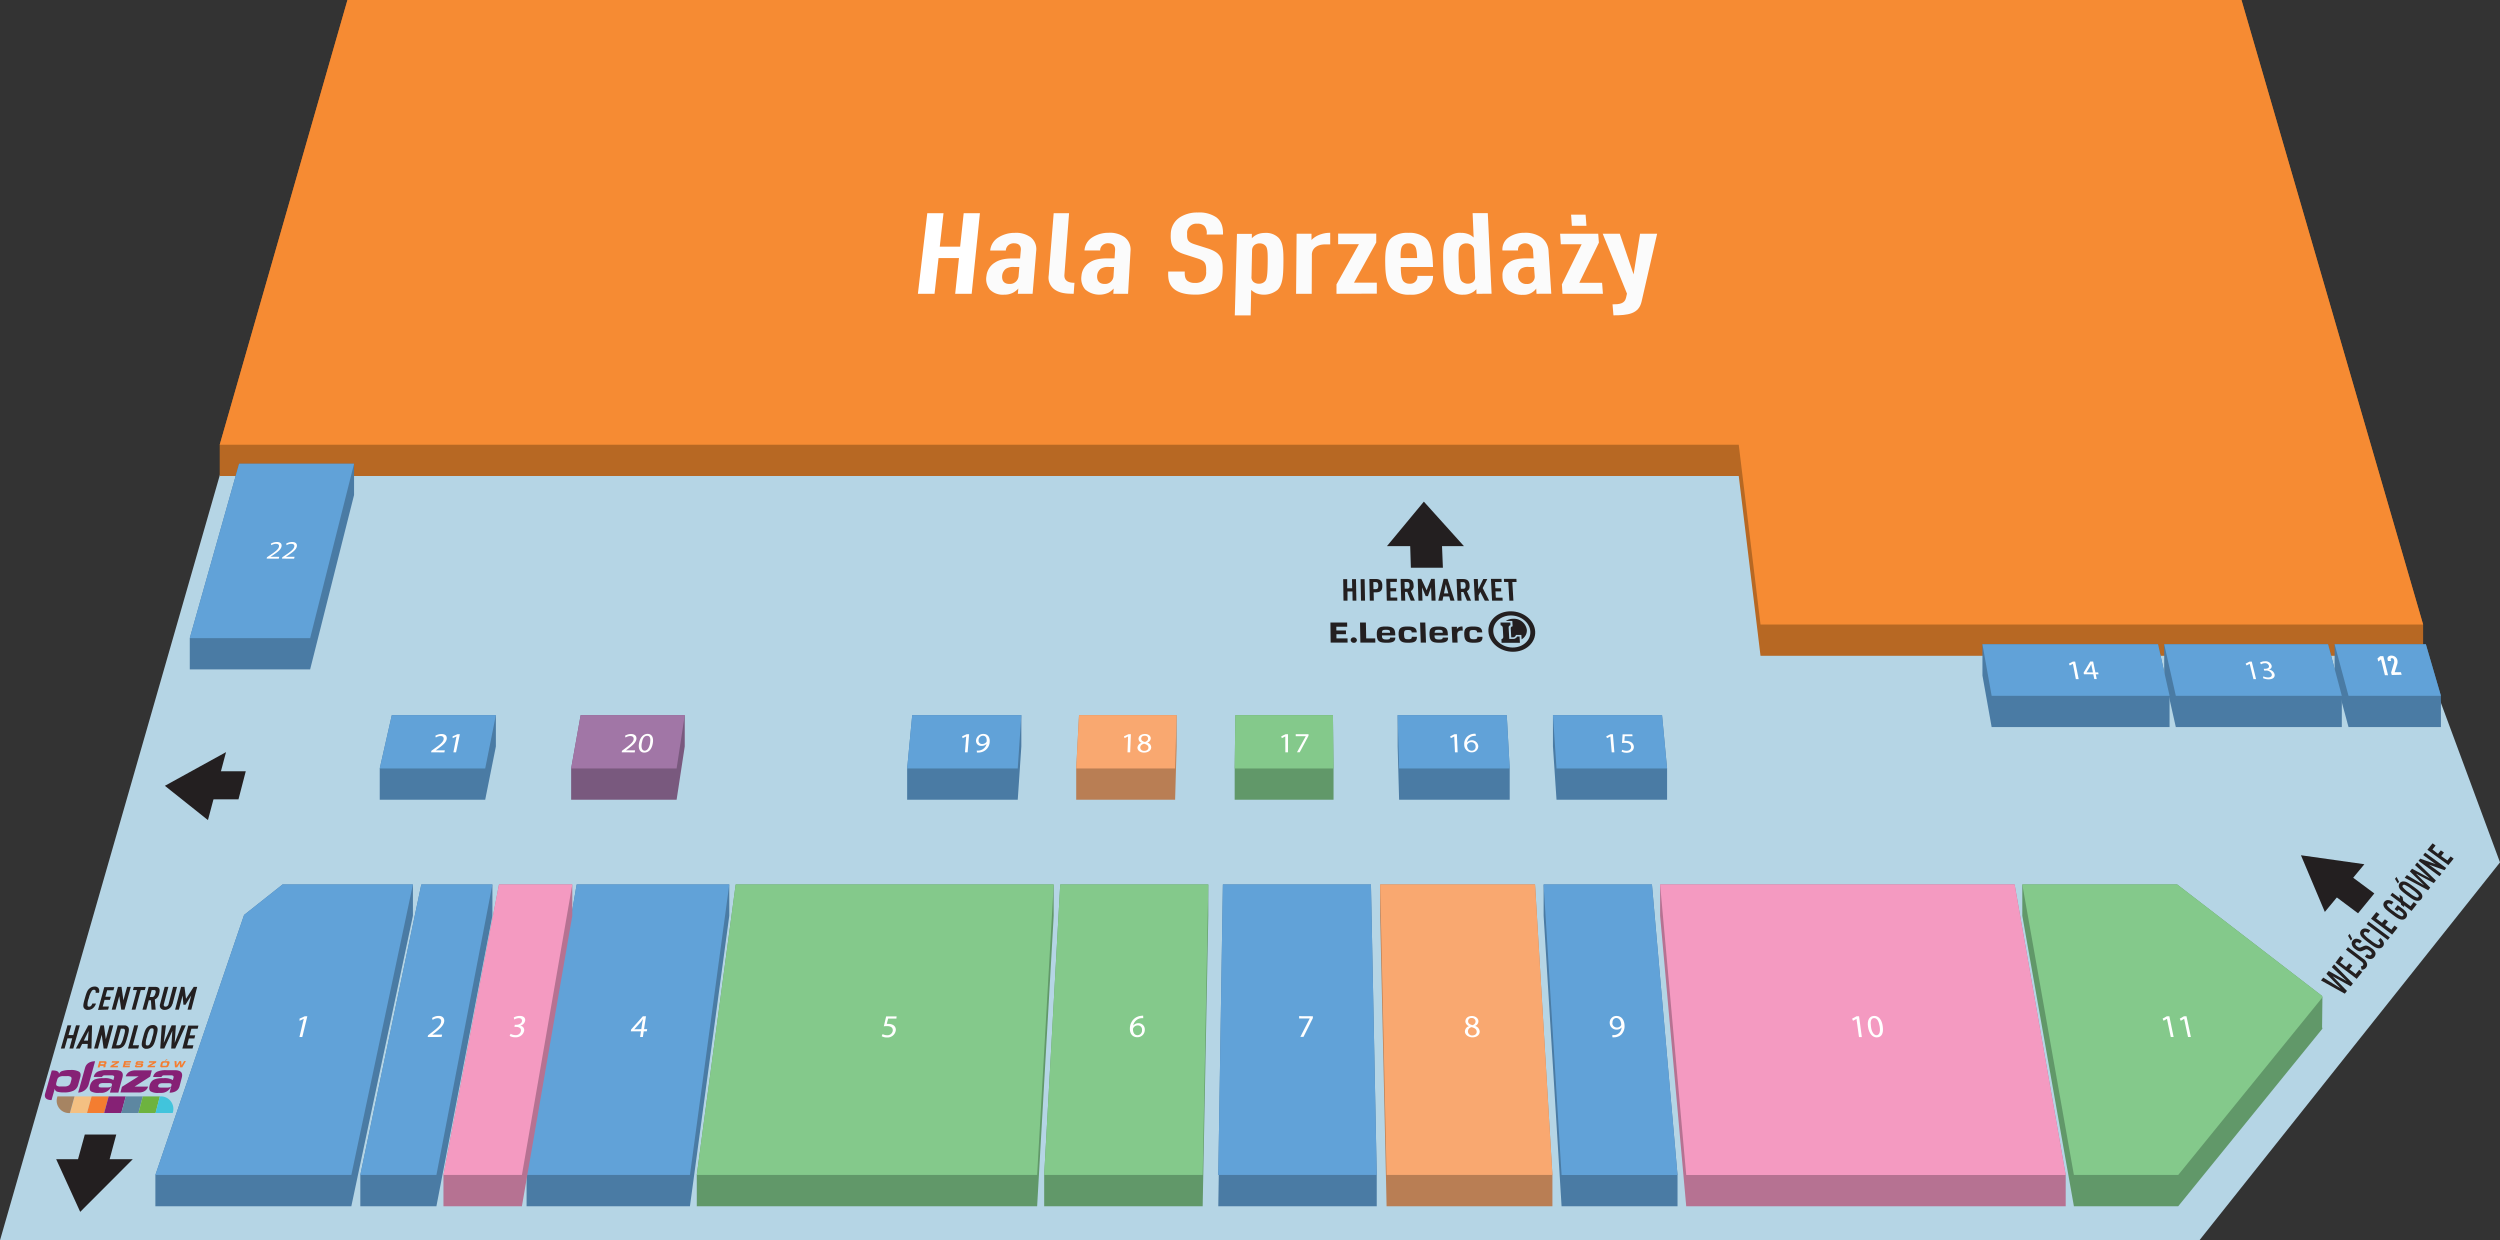 <svg xmlns="http://www.w3.org/2000/svg" xmlns:xlink="http://www.w3.org/1999/xlink" viewBox="0 0 799.24 396.53"><rect x="0" y="0" width="799.24" height="396.53" fill="#333333" stroke="none"/><defs><style>.cls-1{fill:none;}.cls-2{fill:#b5d5e5;}.cls-3{fill:#b76823;}.cls-4{fill:#f68b33;}.cls-5{fill:#4a7ba4;}.cls-6{fill:#61a2d8;}.cls-7{fill:#619869;}.cls-8{fill:#84c98b;}.cls-9{fill:#b67292;}.cls-10{fill:#f49ac1;}.cls-11{fill:#b97e54;}.cls-12{fill:#f9a870;}.cls-13{fill:#79597e;}.cls-14{fill:#a176a6;}.cls-15,.cls-28{fill:#231f20;}.cls-16{clip-path:url(#clip-path);}.cls-17{clip-path:url(#clip-path-2);}.cls-18{clip-path:url(#clip-path-3);}.cls-19{fill:#fff;}.cls-20{fill:#fbfbfb;}.cls-21{fill:#862175;}.cls-22{fill:#f4c082;}.cls-23{fill:#f47d30;}.cls-24{fill:#5d87a1;}.cls-25{fill:#6db33f;}.cls-26{fill:#a68462;}.cls-27{fill:#41c4dc;}.cls-28{fill-rule:evenodd;}</style><clipPath id="clip-path" transform="translate(-14.36 -279.78)"><polygon class="cls-1" points="21.95 656.5 65.33 656.5 80.98 595.18 39.48 595.18 21.95 656.5"/></clipPath><clipPath id="clip-path-2" transform="translate(-14.36 -279.78)"><polygon class="cls-1" points="757.36 597.45 811.05 597.45 797.4 549.39 745.61 549.39 757.36 597.45"/></clipPath><clipPath id="clip-path-3" transform="translate(-14.36 -279.78)"><polygon class="cls-1" points="443.83 471.82 499.56 471.82 497.67 440.15 443.38 440.15 443.83 471.82"/></clipPath></defs><g id="Warstwa_2" data-name="Warstwa 2"><polygon class="cls-2" points="70.38 151.53 0 396.53 703.13 396.53 799.24 275.7 774.68 209.38 566.38 209.38 559.21 151.53 70.38 151.53"/></g><g id="landmarks"><g id="HALA"><polygon class="cls-3" points="774.66 199.66 716.59 0 111.08 0 70.24 142.18 70.24 152.18 555.87 152.18 562.83 209.66 774.66 209.66 774.66 199.66"/><polygon class="cls-4" points="111.08 0 70.24 142.18 555.87 142.18 562.83 199.66 774.66 199.66 716.59 0 111.08 0"/></g><g id="_12" data-name="12"><polygon class="cls-5" points="780.35 222.44 775.53 205.96 746.37 205.96 746.37 215.96 750.81 232.44 780.35 232.44 780.35 222.44"/><polygon class="cls-6" points="750.81 222.44 780.35 222.44 775.53 205.96 746.37 205.96 750.81 222.44"/></g><g id="_13" data-name="13"><polygon class="cls-5" points="748.67 222.44 744.27 205.96 691.89 205.96 691.89 215.96 695.6 232.44 748.67 232.44 748.67 222.44"/><polygon class="cls-6" points="695.6 222.44 748.67 222.44 744.27 205.96 691.89 205.96 695.6 222.44"/></g><g id="_14" data-name="14"><polygon class="cls-5" points="693.6 222.44 689.91 205.96 633.78 205.96 633.78 215.96 636.72 232.44 693.6 232.44 693.6 222.44"/><polygon class="cls-6" points="636.72 222.44 693.6 222.44 689.91 205.96 633.78 205.96 636.72 222.44"/></g><g id="_11" data-name="11"><polygon class="cls-7" points="742.47 318.86 742.36 318.4 696.03 282.76 646.52 282.76 646.52 292.76 663.02 385.63 696.37 385.63 742.47 328.86 742.36 328.4 742.47 318.86"/><polygon class="cls-8" points="742.47 318.86 742.36 318.4 696.03 282.76 646.52 282.76 663.02 375.63 696.37 375.63 742.47 318.86"/></g><g id="_10" data-name="10"><polygon class="cls-9" points="660.4 375.64 644.07 282.76 530.73 282.76 530.73 292.76 539.08 385.64 660.4 385.64 660.4 375.64"/><polygon class="cls-10" points="539.08 375.64 660.4 375.64 644.07 282.76 530.73 282.76 539.08 375.64"/></g><g id="_9" data-name="9"><polygon class="cls-5" points="536.3 375.64 528.12 282.76 493.49 282.76 493.49 292.76 499.23 385.64 536.3 385.64 536.3 375.64"/><polygon class="cls-6" points="499.23 375.64 536.3 375.64 528.12 282.76 493.49 282.76 499.23 375.64"/></g><g id="_8" data-name="8"><polygon class="cls-11" points="496.3 375.63 490.75 282.76 441.23 282.76 441.23 292.76 443.29 385.63 496.3 385.63 496.3 375.63"/><polygon class="cls-12" points="443.29 375.63 496.3 375.63 490.75 282.76 441.23 282.76 443.29 375.63"/></g><g id="_7" data-name="7"><polygon class="cls-5" points="440.14 375.63 438.29 282.76 390.95 282.76 389.48 375.63 389.64 375.63 389.48 385.63 440.14 385.63 440.14 375.63"/><polygon class="cls-6" points="389.48 375.63 440.14 375.63 438.29 282.76 390.95 282.76 389.48 375.63"/></g><g id="_6" data-name="6"><polygon class="cls-7" points="386.29 282.76 338.95 282.76 333.82 375.63 333.82 385.63 384.49 385.63 386.29 292.76 386.29 282.76"/><polygon class="cls-8" points="333.82 375.63 384.49 375.63 386.29 282.76 338.95 282.76 333.82 375.63"/></g><g id="_5" data-name="5"><polygon class="cls-7" points="336.86 282.76 235.19 282.76 222.76 375.63 222.76 385.63 331.57 385.63 336.86 292.76 336.86 282.76"/><polygon class="cls-8" points="222.76 375.63 331.57 375.63 336.86 282.76 235.19 282.76 222.76 375.63"/></g><g id="_4" data-name="4"><polygon class="cls-5" points="233.15 282.76 184.36 282.76 168.35 375.63 168.35 385.63 220.57 385.63 233.15 292.76 233.15 282.76"/><polygon class="cls-6" points="168.35 375.63 220.57 375.63 233.15 282.76 184.36 282.76 168.35 375.63"/></g><g id="_3" data-name="3"><polygon class="cls-9" points="182.96 282.76 159.52 282.76 141.77 375.63 141.77 385.63 166.85 385.63 182.96 292.76 182.96 282.76"/><polygon class="cls-10" points="141.77 375.63 166.85 375.63 182.96 282.76 159.52 282.76 141.77 375.63"/></g><g id="_2" data-name="2"><polygon class="cls-5" points="157.42 282.76 134.69 282.76 115.19 375.63 115.19 385.63 139.52 385.63 157.42 292.76 157.42 282.76"/><polygon class="cls-6" points="115.19 375.63 139.52 375.63 157.42 282.76 134.69 282.76 115.19 375.63"/></g><g id="_1" data-name="1"><polygon class="cls-5" points="132.01 282.76 90.33 282.76 78.03 292.51 49.67 375.63 49.67 385.63 112.32 385.63 132.01 292.76 132.01 282.76"/><polygon class="cls-6" points="78.03 292.51 49.67 375.63 112.32 375.63 132.01 282.76 90.33 282.76 78.03 292.51"/></g><g id="_15" data-name="15"><polygon class="cls-5" points="532.96 245.67 531.35 228.63 496.47 228.63 496.47 238.63 497.61 255.67 532.96 255.67 532.96 245.67"/><polygon class="cls-6" points="497.61 245.67 532.96 245.67 531.35 228.63 496.47 228.63 497.61 245.67"/></g><g id="_16" data-name="16"><polygon class="cls-5" points="482.65 245.67 481.71 228.63 446.82 228.63 446.82 238.63 447.29 255.67 482.65 255.67 482.65 245.67"/><polygon class="cls-6" points="447.29 245.67 482.65 245.67 481.71 228.63 446.82 228.63 447.29 245.67"/></g><g id="_17" data-name="17"><polygon class="cls-7" points="426.33 245.67 426.14 228.63 394.94 228.63 394.72 245.67 394.72 255.67 426.33 255.67 426.33 245.67"/><polygon class="cls-8" points="394.72 245.67 426.33 245.67 426.14 228.63 394.94 228.63 394.72 245.67"/></g><g id="_18" data-name="18"><polygon class="cls-11" points="376.16 228.63 344.96 228.63 344.06 245.67 344.06 255.67 375.68 255.67 376.16 238.63 376.16 228.63"/><polygon class="cls-12" points="344.06 245.67 375.68 245.67 376.16 228.63 344.96 228.63 344.06 245.67"/></g><g id="_19" data-name="19"><polygon class="cls-5" points="326.52 228.63 291.63 228.63 290.01 245.67 290.01 255.67 325.37 255.67 326.52 238.63 326.52 228.63"/><polygon class="cls-6" points="290.01 245.67 325.37 245.67 326.52 228.63 291.63 228.63 290.01 245.67"/></g><g id="_20" data-name="20"><polygon class="cls-13" points="218.91 228.63 185.63 228.63 182.59 245.67 182.59 255.67 216.31 255.67 218.91 238.63 218.91 228.63"/><polygon class="cls-14" points="182.59 245.67 216.31 245.67 218.91 228.63 185.63 228.63 182.59 245.67"/></g><g id="_21" data-name="21"><polygon class="cls-5" points="158.53 228.63 125.26 228.63 121.4 245.67 121.4 255.67 155.12 255.67 158.53 238.63 158.53 228.63"/><polygon class="cls-6" points="121.4 245.67 155.12 245.67 158.53 228.63 125.26 228.63 121.4 245.67"/></g><g id="_22" data-name="22"><polygon class="cls-5" points="113.19 148.26 76.44 148.26 60.67 204.01 60.67 214.01 99.15 214.01 113.19 158.26 113.19 148.26"/><polygon class="cls-6" points="60.67 204.01 99.15 204.01 113.19 148.26 76.44 148.26 60.67 204.01"/></g></g><g id="Warstwa_3" data-name="Warstwa 3"><polygon class="cls-15" points="27.11 362.7 24.94 370.6 17.96 370.6 25.64 387.43 42.44 370.6 35.05 370.6 37.17 362.7 27.11 362.7"/><g class="cls-16"><path class="cls-15" d="M75.92,615l.27-1.06h-2l.55-2.17h1.76l.27-1H75l.54-2.1h2l.27-1H74.56L72.65,615Zm-2.16-7.43H72.42l-2.21,5.63.38-5.63H69.24l-2.54,5.63.72-5.63H66.08L65.59,615h1.28l2.58-5.65L69.09,615h1.28Zm-10.7,3.7a6.76,6.76,0,0,1-.92,2.47.85.85,0,0,1-.66.28c-.3,0-.44-.11-.5-.28a5.54,5.54,0,0,1,.38-2.47,6.56,6.56,0,0,1,.93-2.45.81.81,0,0,1,.65-.28c.29,0,.45.11.51.28a5.54,5.54,0,0,1-.39,2.45m1.22,0c.47-1.76.64-2.57.27-3.15a1.42,1.42,0,0,0-1.33-.63,2.45,2.45,0,0,0-1.67.63c-.67.59-.94,1.39-1.41,3.15s-.64,2.57-.28,3.17a1.42,1.42,0,0,0,1.34.64,2.46,2.46,0,0,0,1.68-.64c.68-.59.94-1.4,1.4-3.17M58.54,615l.28-1.06h-2l1.72-6.37H57.28l-2,7.43Zm-4.69-3.74a6.38,6.38,0,0,1-.91,2.37,1,1,0,0,1-.71.31h-.72L53,608.65h.71a.52.52,0,0,1,.54.3c.15.34,0,1-.37,2.34m1.22,0c.46-1.71.64-2.53.27-3.08A1.44,1.44,0,0,0,54,607.6H52L50,615h2a2.55,2.55,0,0,0,1.68-.62c.67-.56.94-1.4,1.41-3.12M48.58,615l2-7.43H49.4L48.19,612l-.61-4.4H46.5L44.43,615h1.23l1.22-4.42.61,4.42Zm-6.1-2.54H41.15l1.54-3.1ZM43.6,615l.19-7.43H42.6l-4,7.43h1.29l.72-1.48h1.81l-.1,1.48Zm-5.82,0,2.1-7.43H38.66l-.88,3.12H36.26l.89-3.12H35.93L33.81,615H35l.92-3.26h1.52L36.56,615Z" transform="translate(-14.36 -279.78)"/><path class="cls-15" d="M75.52,602.56l1.88-7.29H76.3l-2.47,3.82-.49-3.82H72.25l-1.91,7.29h1.21l1.18-4.51L73,601h.67l1.83-3-1.18,4.56Zm-6-1.8,1.44-5.49H69.7l-1.46,5.55a1,1,0,0,1-.95.78c-.41,0-.69-.26-.55-.78l1.47-5.55H67l-1.46,5.49a1.5,1.5,0,0,0,.17,1.34,1.57,1.57,0,0,0,1.3.54,2.49,2.49,0,0,0,1.57-.54,2.46,2.46,0,0,0,.89-1.34M64,597.41c-.16.6-.39,1.11-1,1.11h-.75l.6-2.23h.75c.64,0,.6.52.44,1.12m.09,5.15-.28-3.25a2.55,2.55,0,0,0,1.4-1.9c.4-1.5,0-2.14-1.39-2.14H61.91l-2,7.29h1.21l.81-3h.68l.2,3Zm-3.47-6.27.28-1H57.14l-.28,1h1.29l-1.7,6.27h1.21l1.7-6.27Zm-6.48,6.27,2-7.29H55l-1.19,4.32-.61-4.32H52.08l-2,7.29h1.22l1.19-4.34.63,4.34Zm-5.27,0,.29-1h-2l.59-2.13H49.5l.29-1H48.05l.57-2.07h2l.29-1H47.7l-2,7.29Zm-3.82-1.95H43.87a1.85,1.85,0,0,1-.39.72.82.82,0,0,1-.65.27c-.29,0-.43-.11-.49-.28a5.24,5.24,0,0,1,.41-2.42,6.7,6.7,0,0,1,1-2.41.88.88,0,0,1,.65-.28c.29,0,.44.11.5.27a1.13,1.13,0,0,1,0,.7H46a1.71,1.71,0,0,0-.18-1.53,1.5,1.5,0,0,0-1.22-.47,2.45,2.45,0,0,0-1.66.63c-.67.57-.95,1.36-1.44,3.09s-.67,2.54-.32,3.11a1.38,1.38,0,0,0,1.32.63,2.35,2.35,0,0,0,1.46-.46,3,3,0,0,0,1.08-1.57" transform="translate(-14.36 -279.78)"/></g><polygon class="cls-15" points="746.67 286.6 753.86 291.98 759.06 285.63 751.89 280.3 746.67 286.6"/><polygon class="cls-15" points="735.6 273.42 743.24 291.54 755.88 276.29 735.6 273.42"/><g class="cls-17"><path class="cls-15" d="M798.79,554.28l-1-.7-1,1.29-2-1.42.9-1.11-1-.7-.9,1.11L792,551.36l1-1.28-.95-.69-1.67,2.05,6.72,4.9Zm-2.39,3-6.73-4.91-.63.77,4,2.92-4.93-1.77-.56.69,6.73,4.93.63-.78-4-2.93,4.94,1.77Zm-9.28-1.79-.69.85,4.72,4.22-5.67-3.06-.7.86,4.56,4.44-5.51-3.27-.7.85,7.51,4,.66-.82-4.55-4.47,5.7,3,.66-.81Zm-6.6,4.63-.5.62.9,1.47.42-.52Zm4.92,4a8.59,8.59,0,0,1,2.1,1.82.47.47,0,0,1,0,.57.51.51,0,0,1-.55.18,8.62,8.62,0,0,1-2.39-1.48,8.46,8.46,0,0,1-2.09-1.82.47.47,0,0,1,0-.56.54.54,0,0,1,.56-.19,8.63,8.63,0,0,1,2.37,1.48m.64-.78c-1.6-1.18-2.36-1.7-3.17-1.75a1.47,1.47,0,0,0-1.36.53,1.36,1.36,0,0,0-.21,1.39c.28.73,1,1.3,2.58,2.49s2.36,1.69,3.17,1.76a1.49,1.49,0,0,0,1.36-.54,1.33,1.33,0,0,0,.21-1.4c-.26-.73-1-1.3-2.58-2.48m.91,5.54-1-.71L785,569.5l-2.33-1.73-.22-1.21-1-.73.21,1.2-2.46-1.83-.64.79,3.32,2.46.1.6,1,.75-.11-.61,2.45,1.81Zm-4.22,1.65-1.88-1.39-1,1.28.88.65.4-.49,1,.78c.47.35.75.8.47,1.14a.52.52,0,0,1-.56.19,8.48,8.48,0,0,1-2.39-1.5,8.09,8.09,0,0,1-2.1-1.84.49.49,0,0,1,0-.56c.35-.43.94-.09,1.31.18l.65-.79a3.26,3.26,0,0,0-1.73-.66,1.44,1.44,0,0,0-1.18.56,1.36,1.36,0,0,0-.22,1.4c.26.73,1,1.31,2.58,2.51s2.37,1.71,3.18,1.78a1.5,1.5,0,0,0,1.37-.55c.61-.76.39-1.77-.84-2.69m-1.86,5.88-1-.72L778.87,577l-2-1.47.93-1.14-1-.72-.93,1.14L774,573.41l1.08-1.33-1-.71-1.72,2.12,6.77,5.07Zm-2.47,3.07-6.78-5.08-.65.79,6.78,5.09Zm-3.06.19-.65.8a1.85,1.85,0,0,1,.57.63.46.46,0,0,1-.06.56.52.52,0,0,1-.56.19,8.49,8.49,0,0,1-2.4-1.51,8.37,8.37,0,0,1-2.1-1.87.5.5,0,0,1,.05-.57.53.53,0,0,1,.56-.2,2.17,2.17,0,0,1,.75.37l.65-.8a3,3,0,0,0-1.75-.66,1.48,1.48,0,0,0-1.16.56,1.39,1.39,0,0,0-.23,1.43c.26.73,1,1.33,2.58,2.54s2.39,1.74,3.19,1.8a1.51,1.51,0,0,0,1.39-.55,1.32,1.32,0,0,0,.28-1.21,2.87,2.87,0,0,0-1.11-1.51m-9.78-1.35-.52.64.89,1.51.44-.53Zm7,4.6c-1.15-.86-1.71-1-2.54-.66l-.81.36c-.49.21-.71.15-1.26-.27a1.51,1.51,0,0,1-.56-.64.5.5,0,0,1,.09-.49.51.51,0,0,1,.5-.2,1.83,1.83,0,0,1,.82.42l.65-.8a3,3,0,0,0-1.76-.76,1.49,1.49,0,0,0-1.16.61,1.39,1.39,0,0,0-.3,1.19,2.59,2.59,0,0,0,1.09,1.5c1.05.79,1.58.88,2.29.58l.83-.36c.53-.24.78-.19,1.5.36a1.63,1.63,0,0,1,.65.7.55.55,0,0,1-.13.54.55.55,0,0,1-.48.23,1.58,1.58,0,0,1-.88-.43l-.66.81a2.91,2.91,0,0,0,1.73.77,1.6,1.6,0,0,0,1.26-.65,1.55,1.55,0,0,0,.36-1.35,2.94,2.94,0,0,0-1.23-1.46M770,586.39l-5-3.8-.66.81,5,3.8c.59.44.69.92.42,1.25a.73.73,0,0,1-.66.23l.26,1.11a1.66,1.66,0,0,0,1.37-.61,1.47,1.47,0,0,0,.32-1.43,2.73,2.73,0,0,0-1-1.36m-.49,4.15-1-.73-1.1,1.36-2-1.51.95-1.17-1-.73-1,1.17-1.93-1.47,1.1-1.35-1-.73L761,587.54l6.8,5.18Zm-9-2.46-.73.89,4.75,4.44-5.74-3.22-.74.91,4.58,4.66-5.58-3.44-.73.9,7.61,4.23.7-.86-4.58-4.7,5.78,3.21.69-.86Z" transform="translate(-14.36 -279.78)"/></g><polygon class="cls-15" points="451.05 181.51 461.29 181.51 460.99 174.18 450.82 174.18 451.05 181.51"/><polygon class="cls-15" points="455.2 160.37 443.4 174.6 468.02 174.6 455.2 160.37"/><g class="cls-18"><path class="cls-15" d="M499.2,465.85l-.05-1h-4l.06,1h1.35l.34,6h1.29l-.35-6Zm-4.44,6-.05-1h-2.14l-.11-2h1.84l-.06-1h-1.83l-.11-2h2.13l-.05-1H491l.37,7Zm-4.3,0-2.09-4.08,1.48-2.88h-1.29l-1.6,3.27-.16-3.27h-1.28l.34,7h1.28l-.09-1.79.57-1.08,1.46,2.87Zm-7.55-4.91c0,.57-.06,1.06-.74,1.06h-.79l-.09-2.12h.78c.69,0,.81.48.84,1.06m1.77,4.91-1.36-3.1c.73-.34.91-1,.86-1.81-.06-1.43-.68-2.05-2.16-2.05h-2l.3,7h1.29l-.13-2.86h.72l1.19,2.86Zm-7.29-2.37H476l.58-2.91Zm2,2.37-2.26-7h-1.25l-1.72,7h1.35l.27-1.38h1.89l.39,1.38Zm-6.08,0-.27-7h-1.16l-1.43,3.65-1.7-3.65h-1.15l.23,7h1.29l-.15-4.3,1.18,2.81h.71l1-2.86.16,4.35ZM465,466.91c0,.57-.07,1.06-.76,1.06h-.79l-.06-2.12h.79c.68,0,.8.48.82,1.06m1.7,4.91-1.32-3.1a1.66,1.66,0,0,0,.89-1.81c0-1.43-.66-2.05-2.14-2.05h-2l.2,7h1.28l-.09-2.86h.72l1.16,2.86Zm-5.64,0,0-1h-2.14l-.06-2h1.84l0-1h-1.83l-.05-2h2.13l0-1h-3.41l.18,7ZM455,467c0,.7-.14,1.12-.83,1.12h-.72l-.05-2.25h.72c.68,0,.87.43.88,1.13m1.28,0c0-1.45-.67-2.12-2.14-2.12h-2l.14,7h1.29l-.06-2.73h.76c1.47,0,2.07-.66,2-2.11m-5.65-2.12h-1.28l.13,7h1.29Zm-2.63,7-.13-7h-1.27l.05,2.93h-1.59l0-2.93h-1.28l.1,7h1.28l0-3.05h1.58l.05,3.05Z" transform="translate(-14.36 -279.78)"/></g><polygon class="cls-15" points="67.75 255.55 76.24 255.55 78.57 246.57 70.14 246.57 67.75 255.55"/><polygon class="cls-15" points="72.26 240.45 52.71 251.22 66.48 262.18 72.26 240.45"/></g><g id="Warstwa_4" data-name="Warstwa 4"><g id="Tekst_w_perspektywie" data-name="Tekst w perspektywie"><path class="cls-19" d="M111.47,605.5h0l-1.35.62,0-.68,1.69-.77h.8L111,611.31h-.91Z" transform="translate(-14.36 -279.78)"/></g><g id="Tekst_w_perspektywie-2" data-name="Tekst w perspektywie"><path class="cls-19" d="M151.09,611.31l.12-.55.88-.69c2.1-1.62,3.07-2.48,3.28-3.48.14-.67-.08-1.29-1.12-1.29a2.91,2.91,0,0,0-1.59.56l-.17-.63a3.72,3.72,0,0,1,2.1-.67c1.5,0,1.94,1,1.75,1.92-.24,1.23-1.37,2.22-3.11,3.57l-.66.49v0h3.13l-.15.75Z" transform="translate(-14.36 -279.78)"/></g><g id="Tekst_w_perspektywie-3" data-name="Tekst w perspektywie"><path class="cls-19" d="M177.62,610.28a2.89,2.89,0,0,0,1.47.42,1.64,1.64,0,0,0,1.81-1.3c.16-.93-.65-1.33-1.56-1.33h-.52l.12-.67h.52c.69,0,1.62-.34,1.76-1.12.09-.53-.17-1-1-1a3,3,0,0,0-1.47.44l-.13-.66a4,4,0,0,1,1.91-.5c1.37,0,1.85.77,1.71,1.57a2.1,2.1,0,0,1-1.57,1.56v0a1.42,1.42,0,0,1,1.25,1.7,2.7,2.7,0,0,1-2.91,2,3.16,3.16,0,0,1-1.73-.45Z" transform="translate(-14.36 -279.78)"/></g><g id="Tekst_w_perspektywie-4" data-name="Tekst w perspektywie"><path class="cls-19" d="M219,611.31l.27-1.81h-3.24l.1-.6,3.75-4.23h1l-.62,4.12h1l-.11.71h-1l-.27,1.81Zm.38-2.52.34-2.22c.05-.34.11-.69.19-1h0c-.27.39-.48.67-.72,1l-2.05,2.26v0Z" transform="translate(-14.36 -279.78)"/></g><g id="Tekst_w_perspektywie-5" data-name="Tekst w perspektywie"><path class="cls-19" d="M300.94,605.42h-2.65l-.43,1.7a4.1,4.1,0,0,1,.57,0,2.84,2.84,0,0,1,1.47.36,1.71,1.71,0,0,1,.84,1.71,2.66,2.66,0,0,1-2.81,2.27,3.26,3.26,0,0,1-1.7-.41l.3-.68a3,3,0,0,0,1.46.37,1.69,1.69,0,0,0,1.78-1.45c.07-.86-.47-1.47-1.86-1.47a7.8,7.8,0,0,0-1,.07l.75-3.18H301Z" transform="translate(-14.36 -279.78)"/></g><g id="Tekst_w_perspektywie-6" data-name="Tekst w perspektywie"><path class="cls-19" d="M434.08,604.67v.59l-3,6h-1l3-5.88v0h-3.4v-.74Z" transform="translate(-14.36 -279.78)"/></g><g id="Tekst_w_perspektywie-7" data-name="Tekst w perspektywie"><path class="cls-19" d="M482.69,609.62a1.83,1.83,0,0,1,1.31-1.78v0a1.75,1.75,0,0,1-1.17-1.49c0-1.05.86-1.76,2.08-1.76s2.06.8,2.09,1.62a1.59,1.59,0,0,1-1.07,1.56v0a2,2,0,0,1,1.48,1.72c.05,1.15-1,1.93-2.29,1.93S482.73,610.59,482.69,609.62Zm3.76,0c0-.81-.65-1.2-1.6-1.46a1.4,1.4,0,0,0-1.2,1.38,1.33,1.33,0,0,0,1.45,1.27C486,610.77,486.48,610.26,486.45,609.58Zm-2.74-3.32c0,.66.57,1,1.38,1.22a1.26,1.26,0,0,0,1-1.2,1.12,1.12,0,0,0-1.23-1.08A1,1,0,0,0,483.71,606.26Z" transform="translate(-14.36 -279.78)"/></g><g id="Tekst_w_perspektywie-8" data-name="Tekst w perspektywie"><path class="cls-19" d="M379.85,605.3a3.69,3.69,0,0,0-.71,0,2.88,2.88,0,0,0-2.5,2.35h0a2.23,2.23,0,0,1,1.71-.76,2,2,0,0,1,2,2.15,2.36,2.36,0,0,1-2.4,2.34c-1.49,0-2.43-1.1-2.37-2.84a4.25,4.25,0,0,1,1.29-3,4,4,0,0,1,2.26-1,5.2,5.2,0,0,1,.69-.06Zm-.4,3.83a1.32,1.32,0,0,0-1.38-1.53,1.62,1.62,0,0,0-1.38.82.7.7,0,0,0-.12.4c0,1.1.48,1.91,1.46,1.91A1.47,1.47,0,0,0,379.45,609.13Z" transform="translate(-14.36 -279.78)"/></g><g id="Tekst_w_perspektywie-9" data-name="Tekst w perspektywie"><path class="cls-19" d="M707.13,605.5h0l-1.08.62-.32-.68,1.36-.77h.8l1.37,6.64h-.91Z" transform="translate(-14.36 -279.78)"/><path class="cls-19" d="M712.62,605.5h0l-1.08.62-.32-.68,1.35-.77h.8l1.4,6.64h-.91Z" transform="translate(-14.36 -279.78)"/></g><g id="Tekst_w_perspektywie-10" data-name="Tekst w perspektywie"><path class="cls-19" d="M733.58,492h0l-1,.53-.31-.58,1.23-.65h.74l1.37,5.59h-.83Z" transform="translate(-14.36 -279.78)"/><path class="cls-19" d="M737.94,496a3.73,3.73,0,0,0,1.5.36c1.12,0,1.31-.62,1.18-1.09a1.86,1.86,0,0,0-1.93-1.11h-.48l-.14-.57h.48c.63,0,1.35-.28,1.18-.94a1.21,1.21,0,0,0-1.32-.84,2.12,2.12,0,0,0-1.19.36l-.36-.54a2.72,2.72,0,0,1,1.56-.43,2,2,0,0,1,2.16,1.33c.14.57-.13,1.06-.85,1.31h0a2.15,2.15,0,0,1,1.79,1.44c.22.9-.38,1.68-1.91,1.68a4.27,4.27,0,0,1-1.76-.38Z" transform="translate(-14.36 -279.78)"/></g><g id="Tekst_w_perspektywie-11" data-name="Tekst w perspektywie"><path class="cls-19" d="M677.06,492h0l-1,.53-.28-.58,1.26-.65h.74l1.12,5.59H678Z" transform="translate(-14.36 -279.78)"/><path class="cls-19" d="M683.89,496.87l-.31-1.53h-3l-.1-.5,2.12-3.56h.93l.71,3.47h.9l.12.59h-.9l.32,1.53Zm-.43-2.12-.39-1.87q-.09-.44-.15-.87h0a6.46,6.46,0,0,1-.36.82l-1.17,1.9v0Z" transform="translate(-14.36 -279.78)"/></g><g id="Tekst_w_perspektywie-12" data-name="Tekst w perspektywie"><path class="cls-19" d="M529.19,515.22h0l-1.09.55-.22-.6,1.37-.67H530l.47,5.79h-.85Z" transform="translate(-14.36 -279.78)"/><path class="cls-19" d="M536.28,515.15H533.8l-.13,1.49a3.48,3.48,0,0,1,.53,0,3.25,3.25,0,0,1,1.43.31,1.84,1.84,0,0,1,1.06,1.49c.09,1.14-.85,2-2.26,2a3.64,3.64,0,0,1-1.65-.36l.17-.6a3.42,3.42,0,0,0,1.42.32c.83,0,1.5-.48,1.43-1.26s-.68-1.28-2-1.28a6.66,6.66,0,0,0-.89.06l.18-2.77h3.11Z" transform="translate(-14.36 -279.78)"/></g><g id="Tekst_w_perspektywie-13" data-name="Tekst w perspektywie"><path class="cls-19" d="M479.28,515.22h0l-1.11.55-.19-.6,1.39-.67h.75l.24,5.79h-.85Z" transform="translate(-14.36 -279.78)"/><path class="cls-19" d="M486.19,515.05a3.78,3.78,0,0,0-.65,0,2.36,2.36,0,0,0-2.17,2.06h0a2.07,2.07,0,0,1,3.59,1.2,2,2,0,0,1-2.07,2,2.38,2.38,0,0,1-2.42-2.48,3.27,3.27,0,0,1,1-2.61,3.57,3.57,0,0,1,2-.85,5.42,5.42,0,0,1,.63,0Zm-.09,3.33a1.3,1.3,0,0,0-1.4-1.32,1.39,1.39,0,0,0-1.23.71.61.61,0,0,0-.09.35c.07,1,.59,1.66,1.51,1.66A1.21,1.21,0,0,0,486.1,518.38Z" transform="translate(-14.36 -279.78)"/></g><g id="Tekst_w_perspektywie-14" data-name="Tekst w perspektywie"><path class="cls-19" d="M425.26,515.22h0l-1.13.55-.16-.6,1.41-.67h.75v5.79h-.85Z" transform="translate(-14.36 -279.78)"/><path class="cls-19" d="M432.69,514.5V515l-2.82,5.28H429l2.81-5.13v0H428.6v-.64Z" transform="translate(-14.36 -279.78)"/></g><g id="Tekst_w_perspektywie-15" data-name="Tekst w perspektywie"><path class="cls-19" d="M375,515.22h0l-1.15.55-.14-.6,1.44-.67h.75l-.23,5.79h-.85Z" transform="translate(-14.36 -279.78)"/><path class="cls-19" d="M378,518.81a1.77,1.77,0,0,1,1.35-1.55v0a1.37,1.37,0,0,1-1-1.3c0-.91.92-1.53,2.06-1.53s1.86.7,1.84,1.42a1.56,1.56,0,0,1-1.12,1.35v0a1.58,1.58,0,0,1,1.26,1.5c0,1-1,1.69-2.28,1.69S378,519.66,378,518.81Zm3.51,0c0-.71-.52-1-1.39-1.27-.77.2-1.2.64-1.22,1.2s.43,1.1,1.27,1.1S381.5,519.37,381.53,518.78Zm-2.32-2.9c0,.58.45.89,1.2,1.07.56-.17,1-.53,1-1.05s-.28-.94-1.07-.94S379.23,515.38,379.21,515.88Z" transform="translate(-14.36 -279.78)"/></g><g id="Tekst_w_perspektywie-16" data-name="Tekst w perspektywie"><path class="cls-19" d="M323.25,515.22h0l-1.17.55-.13-.6,1.48-.67h.75l-.47,5.79h-.85Z" transform="translate(-14.36 -279.78)"/><path class="cls-19" d="M326.63,519.73a4.53,4.53,0,0,0,.71,0,2.88,2.88,0,0,0,1.41-.57,2.71,2.71,0,0,0,1-1.54h0a2.16,2.16,0,0,1-1.58.62,1.62,1.62,0,0,1-1.78-1.77,2.31,2.31,0,0,1,2.38-2.05c1.33,0,2.07,1,2,2.43a3.56,3.56,0,0,1-3.28,3.5,4.19,4.19,0,0,1-.82,0Zm.58-3.33a1.07,1.07,0,0,0,1.15,1.23,1.64,1.64,0,0,0,1.33-.61.55.55,0,0,0,.1-.29c.07-1-.28-1.74-1.2-1.74A1.42,1.42,0,0,0,327.21,516.4Z" transform="translate(-14.36 -279.78)"/></g><g id="Tekst_w_perspektywie-17" data-name="Tekst w perspektywie"><path class="cls-19" d="M213.12,520.29l.08-.49.79-.59c1.9-1.42,2.77-2.16,2.93-3,.09-.58-.14-1.12-1.11-1.12a2.81,2.81,0,0,0-1.46.48l-.18-.55a3.55,3.55,0,0,1,1.93-.58c1.4,0,1.85.85,1.71,1.68-.17,1.06-1.18,1.93-2.75,3.11l-.59.43h2.92l-.11.66Z" transform="translate(-14.36 -279.78)"/><path class="cls-19" d="M223.07,517.32c-.31,2-1.31,3.07-2.75,3.07-1.27,0-2-1.07-1.67-3s1.43-3,2.74-3S223.37,515.48,223.07,517.32Zm-3.54.09c-.25,1.51.14,2.37.94,2.37s1.48-.94,1.72-2.42,0-2.36-.94-2.36S219.78,515.84,219.53,517.41Z" transform="translate(-14.36 -279.78)"/></g><g id="Tekst_w_perspektywie-18" data-name="Tekst w perspektywie"><path class="cls-19" d="M152.18,520.29l.1-.49.82-.59c2-1.42,2.87-2.16,3.07-3,.12-.58-.08-1.12-1-1.12a2.85,2.85,0,0,0-1.48.48l-.16-.55a3.71,3.71,0,0,1,2-.58c1.4,0,1.8.85,1.63,1.68-.23,1.06-1.28,1.93-2.9,3.11l-.61.43h2.92l-.14.66Z" transform="translate(-14.36 -279.78)"/><path class="cls-19" d="M160.3,515.22h0l-1.24.55,0-.6,1.56-.67h.75l-1.21,5.79h-.85Z" transform="translate(-14.36 -279.78)"/></g><g id="Tekst_w_perspektywie-19" data-name="Tekst w perspektywie"><path class="cls-19" d="M99.6,458.37l.11-.44.81-.54c1.92-1.28,2.82-2,3-2.75.14-.53,0-1-1-1a3,3,0,0,0-1.43.44l-.13-.5a3.8,3.8,0,0,1,1.89-.53c1.33,0,1.69.77,1.49,1.52-.26,1-1.3,1.75-2.89,2.82l-.6.39h2.78l-.15.6Z" transform="translate(-14.36 -279.78)"/><path class="cls-19" d="M104.49,458.37l.12-.44.8-.54c1.92-1.28,2.81-2,3-2.75.14-.53,0-1-1-1a3,3,0,0,0-1.43.44l-.13-.5a3.77,3.77,0,0,1,1.89-.53c1.33,0,1.69.77,1.49,1.52-.25,1-1.29,1.75-2.87,2.82l-.6.39h2.78l-.16.6Z" transform="translate(-14.36 -279.78)"/></g><g id="Tekst_w_perspektywie-20" data-name="Tekst w perspektywie"><path class="cls-19" d="M607.87,605.51h0l-1.12.62-.28-.68,1.42-.77h.8l.89,6.64h-.91Z" transform="translate(-14.36 -279.78)"/><path class="cls-19" d="M616.27,607.92c.31,2.26-.39,3.51-1.94,3.51-1.36,0-2.45-1.22-2.78-3.42s.54-3.45,2-3.45S616,605.81,616.27,607.92Zm-3.77.1c.24,1.73.93,2.72,1.79,2.72s1.28-1.08,1-2.78-.81-2.7-1.78-2.7S612.25,606.21,612.5,608Z" transform="translate(-14.36 -279.78)"/></g><g id="Tekst_w_perspektywie-21" data-name="Tekst w perspektywie"><path class="cls-19" d="M529.82,610.68a4.21,4.21,0,0,0,.76,0A2.45,2.45,0,0,0,532,610a2.61,2.61,0,0,0,.78-1.77h0a1.92,1.92,0,0,1-1.58.71,2.15,2.15,0,0,1-2.21-2,2.12,2.12,0,0,1,2.19-2.36c1.42,0,2.39,1.1,2.52,2.8a3.83,3.83,0,0,1-1,3.12,3.27,3.27,0,0,1-2,.89,4.69,4.69,0,0,1-.87,0Zm0-3.82a1.43,1.43,0,0,0,1.45,1.41,1.46,1.46,0,0,0,1.32-.7.61.61,0,0,0,.06-.33c-.09-1.13-.6-2-1.58-2C530.32,605.25,529.8,605.92,529.87,606.86Z" transform="translate(-14.36 -279.78)"/></g><path class="cls-19" d="M776.8,495.63l-1.24-5.05-.88.7-.25-1,.87-.73h1l1.51,6.11Z" transform="translate(-14.36 -279.78)"/><path class="cls-19" d="M779,495.58l-.21-.78.91-3a1.81,1.81,0,0,0,0-1.08.66.66,0,0,0-.64-.53c-.29,0-.48.17-.38.52l.11.39h-1l-.1-.36a1,1,0,0,1,.15-1,1.43,1.43,0,0,1,1-.36,2.09,2.09,0,0,1,1.17.32,1.87,1.87,0,0,1,.75,1,2.43,2.43,0,0,1,0,1.34l-.83,2.64h2l.23.82Z" transform="translate(-14.36 -279.78)"/></g><g id="Warstwa_6" data-name="Warstwa 6"><path class="cls-19" d="M319.73,373.7l1.21-11.41h-6.53l-1.28,11.41h-5.32l3-25.77H316l-1.2,10.71h6.51l1.14-10.71h5.19L325,373.7Z" transform="translate(-14.36 -279.78)"/><path class="cls-20" d="M339.76,373.7l.15-1.67a6.62,6.62,0,0,1-1.64,1.3,6,6,0,0,1-2.9.66,5.82,5.82,0,0,1-4.55-1.63,5.28,5.28,0,0,1-1.09-4.34,5.68,5.68,0,0,1,2.73-4.31c1.3-.84,2.94-1.31,5.81-1.31h2.21l.23-2.64c.13-1.41-.65-2.2-2.19-2.2a2.57,2.57,0,0,0-1.69.54,2.32,2.32,0,0,0-.91,1.77h-5a5.52,5.52,0,0,1,2.5-4.11,9.79,9.79,0,0,1,5.33-1.54,8,8,0,0,1,5.1,1.4,4.84,4.84,0,0,1,1.77,4.46l-1.14,13.62Zm.48-8.57h-1.65a4.41,4.41,0,0,0-2.65.58,3.16,3.16,0,0,0-1.19,2.16c-.16,1.73.65,2.69,2.35,2.69A2.77,2.77,0,0,0,340,368Z" transform="translate(-14.36 -279.78)"/><path class="cls-20" d="M351.77,372.51a4.63,4.63,0,0,1-2.14-4.71l1.59-19.87h4.92l-1.49,19.65c-.13,1.72.89,2.61,3.21,2.61l-.25,3.51C355.28,373.7,353.35,373.51,351.77,372.51Z" transform="translate(-14.36 -279.78)"/><path class="cls-20" d="M370.28,373.7l.11-1.67a6.43,6.43,0,0,1-1.6,1.3,7,7,0,0,1-7.48-1A5.36,5.36,0,0,1,360.1,368a5.49,5.49,0,0,1,2.61-4.31c1.28-.84,2.91-1.31,5.77-1.31h2.21l.16-2.64c.09-1.41-.7-2.2-2.25-2.2a2.49,2.49,0,0,0-1.67.54,2.25,2.25,0,0,0-.86,1.77h-5a5.31,5.31,0,0,1,2.39-4.11,9.53,9.53,0,0,1,5.28-1.54,8.14,8.14,0,0,1,5.14,1.4,5,5,0,0,1,1.9,4.46L375,373.7Zm.24-8.57h-1.64a4.31,4.31,0,0,0-2.63.58,3.11,3.11,0,0,0-1.14,2.16c-.11,1.73.73,2.69,2.43,2.69a2.68,2.68,0,0,0,2.81-2.58Z" transform="translate(-14.36 -279.78)"/><path class="cls-20" d="M402.9,372.22a11.37,11.37,0,0,1-6.66,1.74c-2.94,0-5.1-.63-6.48-1.74-1.55-1.26-2.05-2.88-1.92-5.63h5.28c-.05,1.39.1,2.27.83,2.94a3.66,3.66,0,0,0,2.43.69,3.72,3.72,0,0,0,2.58-.73,3.64,3.64,0,0,0,1-2.9c.1-2.77-.44-3.46-3-4.26L393,361.06c-3.33-1.09-4.53-2.49-4.35-6.44a6.49,6.49,0,0,1,2.93-5.38,10.29,10.29,0,0,1,5.73-1.52,9.61,9.61,0,0,1,5.88,1.52c1.68,1.28,2.23,3.09,2.16,5.52h-5.23a3.33,3.33,0,0,0-.7-2.71,3,3,0,0,0-2.3-.75,2.93,2.93,0,0,0-3.24,3.21c-.09,2.08.31,2.72,2.62,3.44l3.89,1.23c3.94,1.26,5,2.89,4.84,7.27C405.17,369.12,404.64,370.92,402.9,372.22Z" transform="translate(-14.36 -279.78)"/><path class="cls-20" d="M422.76,372.47a6.9,6.9,0,0,1-6.95,1,6.37,6.37,0,0,1-1.45-1l-.17,8.15h-5.07l.69-26.08h4.76l0,1.4a5.8,5.8,0,0,1,1.66-1.19,6.22,6.22,0,0,1,2.49-.5,5.71,5.71,0,0,1,4.31,1.47c1.57,1.54,1.68,4.18,1.63,8.31S424.39,370.89,422.76,372.47Zm-3.83-14.12a2.37,2.37,0,0,0-1.81-.76,2.57,2.57,0,0,0-1.7.54,2.2,2.2,0,0,0-.78,1.77l-.18,8.27a2,2,0,0,0,.71,1.8,2.69,2.69,0,0,0,1.7.51,2.5,2.5,0,0,0,1.86-.73c.67-.67.84-2.1.9-5.75S419.57,359,418.93,358.35Z" transform="translate(-14.36 -279.78)"/><path class="cls-20" d="M437.89,357.92c-2.34,0-4.12,1.22-4.13,3.28l-.05,12.5h-5l.17-19.19h4.76v2a6.77,6.77,0,0,1,2.16-1.51,9.07,9.07,0,0,1,3.82-.79v3.7Z" transform="translate(-14.36 -279.78)"/><path class="cls-20" d="M441.63,373.7v-3l7.18-12.86h-6.65v-3.37h12.18l0,2.83-7.11,12.85h7.29l0,3.51Z" transform="translate(-14.36 -279.78)"/><path class="cls-20" d="M462.2,365.13c0,2.19.22,3.84.85,4.58a2.56,2.56,0,0,0,2,.77,2.25,2.25,0,0,0,2.44-2.5h5a5.57,5.57,0,0,1-2,4.46,7.89,7.89,0,0,1-5.37,1.55,8.09,8.09,0,0,1-5.44-1.59c-2.12-1.7-2.41-4.89-2.47-8.4s.13-6.62,2.15-8.27a7.92,7.92,0,0,1,5.24-1.51,8.23,8.23,0,0,1,5.32,1.51c2,1.5,2.43,4.82,2.57,9.4Zm4.39-6.78a2.41,2.41,0,0,0-1.94-.76,2.31,2.31,0,0,0-1.9.76c-.5.58-.66,1.7-.62,3.94h5.27C467.34,360.05,467.12,358.93,466.59,358.35Z" transform="translate(-14.36 -279.78)"/><path class="cls-20" d="M486.4,373.7l-.06-1.48a4.43,4.43,0,0,1-1.61,1.22,5.44,5.44,0,0,1-2.5.55,6.09,6.09,0,0,1-4.47-1.52c-1.71-1.55-1.9-4.3-2-8.47s-.13-6.8,1.45-8.31a5.69,5.69,0,0,1,4.29-1.47,6.22,6.22,0,0,1,2.49.5,5.3,5.3,0,0,1,1.49,1l-.33-7.8H490l1.21,25.77Zm-.78-13.8a2.11,2.11,0,0,0-.82-1.77,2.71,2.71,0,0,0-1.71-.54,2.35,2.35,0,0,0-1.8.76c-.63.65-.72,2-.58,5.65s.34,5.08,1,5.75a2.88,2.88,0,0,0,3.55.22,2,2,0,0,0,.68-1.8Z" transform="translate(-14.36 -279.78)"/><path class="cls-20" d="M505.58,373.7l-.1-1.67a4.85,4.85,0,0,1-4.25,2,6.65,6.65,0,0,1-4.79-1.63A6,6,0,0,1,494.7,368a4.82,4.82,0,0,1,2.09-4.31c1.18-.84,2.75-1.31,5.62-1.31h2.21l-.16-2.64a2.57,2.57,0,0,0-4.12-1.66,2,2,0,0,0-.66,1.77h-5a4.7,4.7,0,0,1,1.9-4.11,8.67,8.67,0,0,1,5.09-1.54,8.88,8.88,0,0,1,5.31,1.4,5.67,5.67,0,0,1,2.44,4.46l.88,13.62Zm-.8-8.57h-1.65a4,4,0,0,0-2.56.58,2.72,2.72,0,0,0-.87,2.16,2.54,2.54,0,0,0,2.75,2.69A2.33,2.33,0,0,0,505,368Z" transform="translate(-14.36 -279.78)"/><path class="cls-20" d="M513.88,373.7l-.19-3L520,357.88h-6.65l-.23-3.37h12.18l.22,2.83-6.27,12.85h7.29l.27,3.51Zm3-21.73-.25-3.55h4.64l.27,3.55Z" transform="translate(-14.36 -279.78)"/><path class="cls-20" d="M539.17,376.18c-.88,4-4.42,4.41-9,4.41l-.29-3.51c2.19,0,3.85-.19,4.3-2.05l.32-1.37-7.76-19.15h5.46l4.41,13,2.07-13h5.46Z" transform="translate(-14.36 -279.78)"/></g><g id="Warstwa_7" data-name="Warstwa 7"><path class="cls-21" d="M41.53,621.24h0l-2.18,7.83a3.59,3.59,0,0,0,3.33-2.49h0l2.08-7.52c-.4,0-2.69,0-3.23,2.18m-4.61,4.68h0a1.48,1.48,0,0,1-.66.92,2.61,2.61,0,0,1-1.35.28h-1.2a1.91,1.91,0,0,1-1.23-.27c-.19-.18-.22-.5-.09-1l.25-.85a1.46,1.46,0,0,1,.64-.92,2.75,2.75,0,0,1,1.36-.27h1.2a2,2,0,0,1,1.2.26c.21.18.25.49.13.94Zm-8.09,3.34c-.7,2.19,1.61,2.21,2,2.21h0l1.05-3.69a1.06,1.06,0,0,0,.74,1,7,7,0,0,0,2.22.24,6.59,6.59,0,0,0,3.08-.58,2.9,2.9,0,0,0,1.44-1.88l.65-2.34c.25-.87.12-1.48-.37-1.83a5.24,5.24,0,0,0-2.82-.53,7.88,7.88,0,0,0-2.46.29,1.62,1.62,0,0,0-1.15,1h0c.07-1-1.2-1.14-1.9-1.15h-.4Zm22.38-7.38H48.63a7.16,7.16,0,0,0-3,.48A2.43,2.43,0,0,0,44.34,624l0,.08H47c.1-.35.4-.53.91-.53H50c.69,0,1,.25.82.77l-.21.75a5.24,5.24,0,0,0-3.07-.6,7.18,7.18,0,0,0-3,.45,2.82,2.82,0,0,0-1.37,1.88c-.26.91-.17,1.53.25,1.87a4.63,4.63,0,0,0,2.62.5l.81,0a3.41,3.41,0,0,0,3.16-2.21.83.83,0,0,1-.35.32,2.82,2.82,0,0,1-1,.16H47.05a3.54,3.54,0,0,1-.84-.07c-.28-.09-.37-.3-.29-.61a.83.83,0,0,1,.47-.57,2.56,2.56,0,0,1,1-.16h1.61a3.06,3.06,0,0,1,.84.07c.28.09.37.29.29.61l0,0-.63,2.36H52.2l1.31-4.85C53.93,622.66,53.16,621.88,51.21,621.88Zm10.5,5.29H57.37l5-3.21.52-2h-5.2c-.39,0-2.52,0-3.15,1.93h4.13l-5.33,3.35-.48,1.8h5.67C59,629.09,61.08,629.08,61.71,627.17Zm8.46-5.26H67.6a7.13,7.13,0,0,0-3,.48A2.37,2.37,0,0,0,63.33,624l0,.09H66c.09-.36.4-.54.91-.54H69c.68,0,1,.26.82.77l-.19.76a5.2,5.2,0,0,0-3.08-.61,7,7,0,0,0-3,.46,2.74,2.74,0,0,0-1.35,1.87c-.23.91-.14,1.54.28,1.87a4.61,4.61,0,0,0,2.63.51c.29,0,.56,0,.82,0A3.34,3.34,0,0,0,69.1,627a.78.78,0,0,1-.35.32,2.56,2.56,0,0,1-1,.16H66.09a3.06,3.06,0,0,1-.84-.07.44.44,0,0,1-.3-.61.84.84,0,0,1,.46-.57,2.72,2.72,0,0,1,1-.16h1.62a3.44,3.44,0,0,1,.83.07.44.44,0,0,1,.31.61l0,0-.38,1.5h0l-.22.86c.4,0,2.74,0,3.23-2.2l.68-2.64C72.9,622.69,72.12,621.91,70.17,621.91Z" transform="translate(-14.36 -279.78)"/><polygon class="cls-22" points="27.82 355.83 22.34 355.83 23.83 350.52 29.29 350.52 27.82 355.83"/><polygon class="cls-23" points="33.3 355.83 27.82 355.83 29.29 350.52 34.74 350.52 33.3 355.83"/><polygon class="cls-21" points="38.77 355.83 33.3 355.83 34.74 350.52 40.2 350.52 38.77 355.83"/><polygon class="cls-24" points="44.25 355.83 38.77 355.83 40.2 350.52 45.65 350.52 44.25 355.83"/><polygon class="cls-25" points="49.73 355.83 44.25 355.83 45.65 350.52 51.11 350.52 49.73 355.83"/><path class="cls-26" d="M36.7,635.61l1.48-5.31H32.73a3.94,3.94,0,0,0,4,5.31" transform="translate(-14.36 -279.78)"/><path class="cls-27" d="M65.46,630.3l-1.38,5.31h5.48a4,4,0,0,0-4.1-5.31" transform="translate(-14.36 -279.78)"/><path class="cls-23" d="M73.8,619l-1.17,2h-.7l-.12-1.34L71,621h-.71l-.14-2h.62l.06,1.38.87-1.38h.57l.13,1.38.8-1.38ZM68,618.47h0l-.72.41H67l.5-.41Zm-.28,1.68h0l.07-.27c0-.16,0-.26,0-.31a.78.78,0,0,0-.39-.07H67a1.11,1.11,0,0,0-.44.07.48.48,0,0,0-.2.32l-.07.27a.27.27,0,0,0,0,.3.83.83,0,0,0,.4.06h.39a1.05,1.05,0,0,0,.43-.06A.48.48,0,0,0,67.75,620.15Zm.59.13a.93.93,0,0,1-.37.59.85.85,0,0,1-.35.12l-.47,0h-.73L66,621a.55.55,0,0,1-.29-.12c-.12-.1-.14-.29-.07-.57l.14-.53a1,1,0,0,1,.38-.62,1,1,0,0,1,.41-.12h1.54a.68.68,0,0,1,.35.12c.11.11.13.31.06.59Zm-4.47.71H61.49l.13-.48,1.7-1H61.94l.12-.47h2.29l-.12.47-1.7,1H64Zm-3.77-.58a1.31,1.31,0,0,1-.13.31.69.69,0,0,1-.24.2,1.56,1.56,0,0,1-.65.09h-.82a1.25,1.25,0,0,1-.63-.1c-.11-.07-.13-.21-.08-.42,0,0,0-.07.05-.15h.61v0c0,.09,0,.14,0,.17l.2,0h.77c.15,0,.23,0,.26-.16a.11.11,0,0,0,0-.14.72.72,0,0,0-.21,0l-1,0a.65.65,0,0,1-.45-.13c-.07-.08-.07-.23,0-.45a.82.82,0,0,1,.26-.45.77.77,0,0,1,.32-.13l.42,0h.94a.68.68,0,0,1,.47.12.4.4,0,0,1,0,.4l0,.11h-.59c0-.13,0-.19-.15-.19h-.71a.59.59,0,0,0-.22,0,.15.15,0,0,0-.11.13c0,.06,0,.1,0,.12a.34.34,0,0,0,.18,0l1,0a.59.59,0,0,1,.45.15A.58.58,0,0,1,60.1,620.41Zm-4.3.58H53.57l.52-2H56.3l-.13.47H54.58l-.08.3H56l-.11.41h-1.5l-.08.29h1.62ZM52,621H49.6l.13-.48,1.71-1H50.05l.13-.47h2.29l-.13.47-1.7,1h1.47Zm-4.26-1.24h0c0-.15,0-.22-.16-.22h-1l-.13.47h1a.25.25,0,0,0,.19-.06A.34.34,0,0,0,47.72,619.75Zm.65-.07a.8.8,0,0,1-.18.37.55.55,0,0,1-.3.17.27.27,0,0,1,.22.37L48,621h-.62l.08-.3c0-.08,0-.13,0-.16a.31.31,0,0,0-.2,0h-.92l-.14.5h-.62l.54-2h1.62a1,1,0,0,1,.61.13C48.42,619.26,48.44,619.43,48.37,619.68Z" transform="translate(-14.36 -279.78)"/></g><g id="Warstwa_9" data-name="Warstwa 9"><path class="cls-15" d="M447.16,483.54a1,1,0,0,1,1,.87.93.93,0,0,1-1,.88,1,1,0,0,1-1-.88A.94.94,0,0,1,447.16,483.54Z" transform="translate(-14.36 -279.78)"/><polygon class="cls-28" points="427.21 200.36 427.23 201.56 430.29 201.56 430.31 202.76 427.25 202.76 427.26 204.09 430.8 204.09 430.82 205.43 425.4 205.43 425.33 199.03 430.67 199.03 430.69 200.36 427.21 200.36"/><polygon class="cls-28" points="436.67 199.03 436.77 204.09 439.66 204.09 439.69 205.43 434.91 205.43 434.79 199.03 436.67 199.03"/><path class="cls-28" d="M456.16,482.08h2.6v-.17c0-.67-.37-.79-1.32-.79S456.14,481.25,456.16,482.08Zm4.28,1.53v.08c0,1.17-.83,1.58-2.76,1.58-2.38,0-3.12-.49-3.17-2.63s.76-2.57,2.9-2.57,2.95.5,3,2.4v.45h-4.24v.21c0,.87.44,1.1,1.38,1.1s1.21-.12,1.23-.62Z" transform="translate(-14.36 -279.78)"/><polygon class="cls-28" points="455.66 199.03 455.89 205.43 454.21 205.43 453.99 199.03 455.66 199.03"/><path class="cls-28" d="M464.56,484.15c.83,0,1.17-.15,1.16-.79h1.63c0,1.49-.72,1.91-2.86,1.91s-2.91-.56-3-2.6.68-2.6,2.81-2.6,2.91.41,3,1.89h-1.62c0-.63-.4-.78-1.22-.78-1,0-1.28.16-1.24,1.49S463.56,484.15,464.56,484.15Z" transform="translate(-14.36 -279.78)"/><path class="cls-28" d="M473,482.08h2.6v-.17c0-.67-.37-.79-1.33-.79S473,481.25,473,482.08Zm4.3,1.53v.08c.05,1.17-.81,1.58-2.74,1.58-2.38,0-3.12-.49-3.2-2.63s.72-2.57,2.86-2.57,2.95.5,3,2.4l0,.45h-4.24v.21c0,.87.45,1.1,1.39,1.1s1.22-.12,1.23-.62Z" transform="translate(-14.36 -279.78)"/><path class="cls-28" d="M485.52,484.15c.83,0,1.16-.15,1.15-.79h1.63c.07,1.49-.69,1.91-2.83,1.91s-2.92-.56-3-2.6.63-2.6,2.76-2.6,2.92.41,3,1.89H486.6c-.05-.63-.4-.78-1.23-.78-1,0-1.28.16-1.22,1.49S484.52,484.15,485.52,484.15Z" transform="translate(-14.36 -279.78)"/><path class="cls-15" d="M482,481.38h-.46c-.92,0-1.34.46-1.3,1.47l.11,2.37h-1.68l-.22-5.06h1.68l0,.75a1.78,1.78,0,0,1,1.58-.84h.2Z" transform="translate(-14.36 -279.78)"/><path class="cls-15" d="M494.11,479.68l-.05-.87h3.15l.05.87a.71.71,0,0,0-.6.72l.21,3.65h1.21a1.38,1.38,0,0,0,1.3-.78h.78l.11,2h-5.86l-.06-1.14a.72.72,0,0,0,.6-.71l-.16-2.95A.83.83,0,0,0,494.11,479.68Z" transform="translate(-14.36 -279.78)"/><path class="cls-28" d="M491.75,481.64c.15,2.84,2.94,5.15,6.22,5.15s5.81-2.31,5.63-5.15-3-5.1-6.22-5.1S491.6,478.82,491.75,481.64Zm-1.55,0c-.18-3.56,3-6.43,7.11-6.43s7.62,2.87,7.84,6.43-2.95,6.51-7.1,6.51S490.38,485.23,490.2,481.64Z" transform="translate(-14.36 -279.78)"/><path class="cls-28" d="M495.79,478.28a4.29,4.29,0,0,1,2.37-.68,4.16,4.16,0,0,1,4.33,3.56,3.22,3.22,0,0,1-1.67,3l-.09-1.4H499a1,1,0,0,1-.9.78h-.6l-.17-2.94a.58.58,0,0,1,.61-.56l-.1-1.74Z" transform="translate(-14.36 -279.78)"/></g></svg>